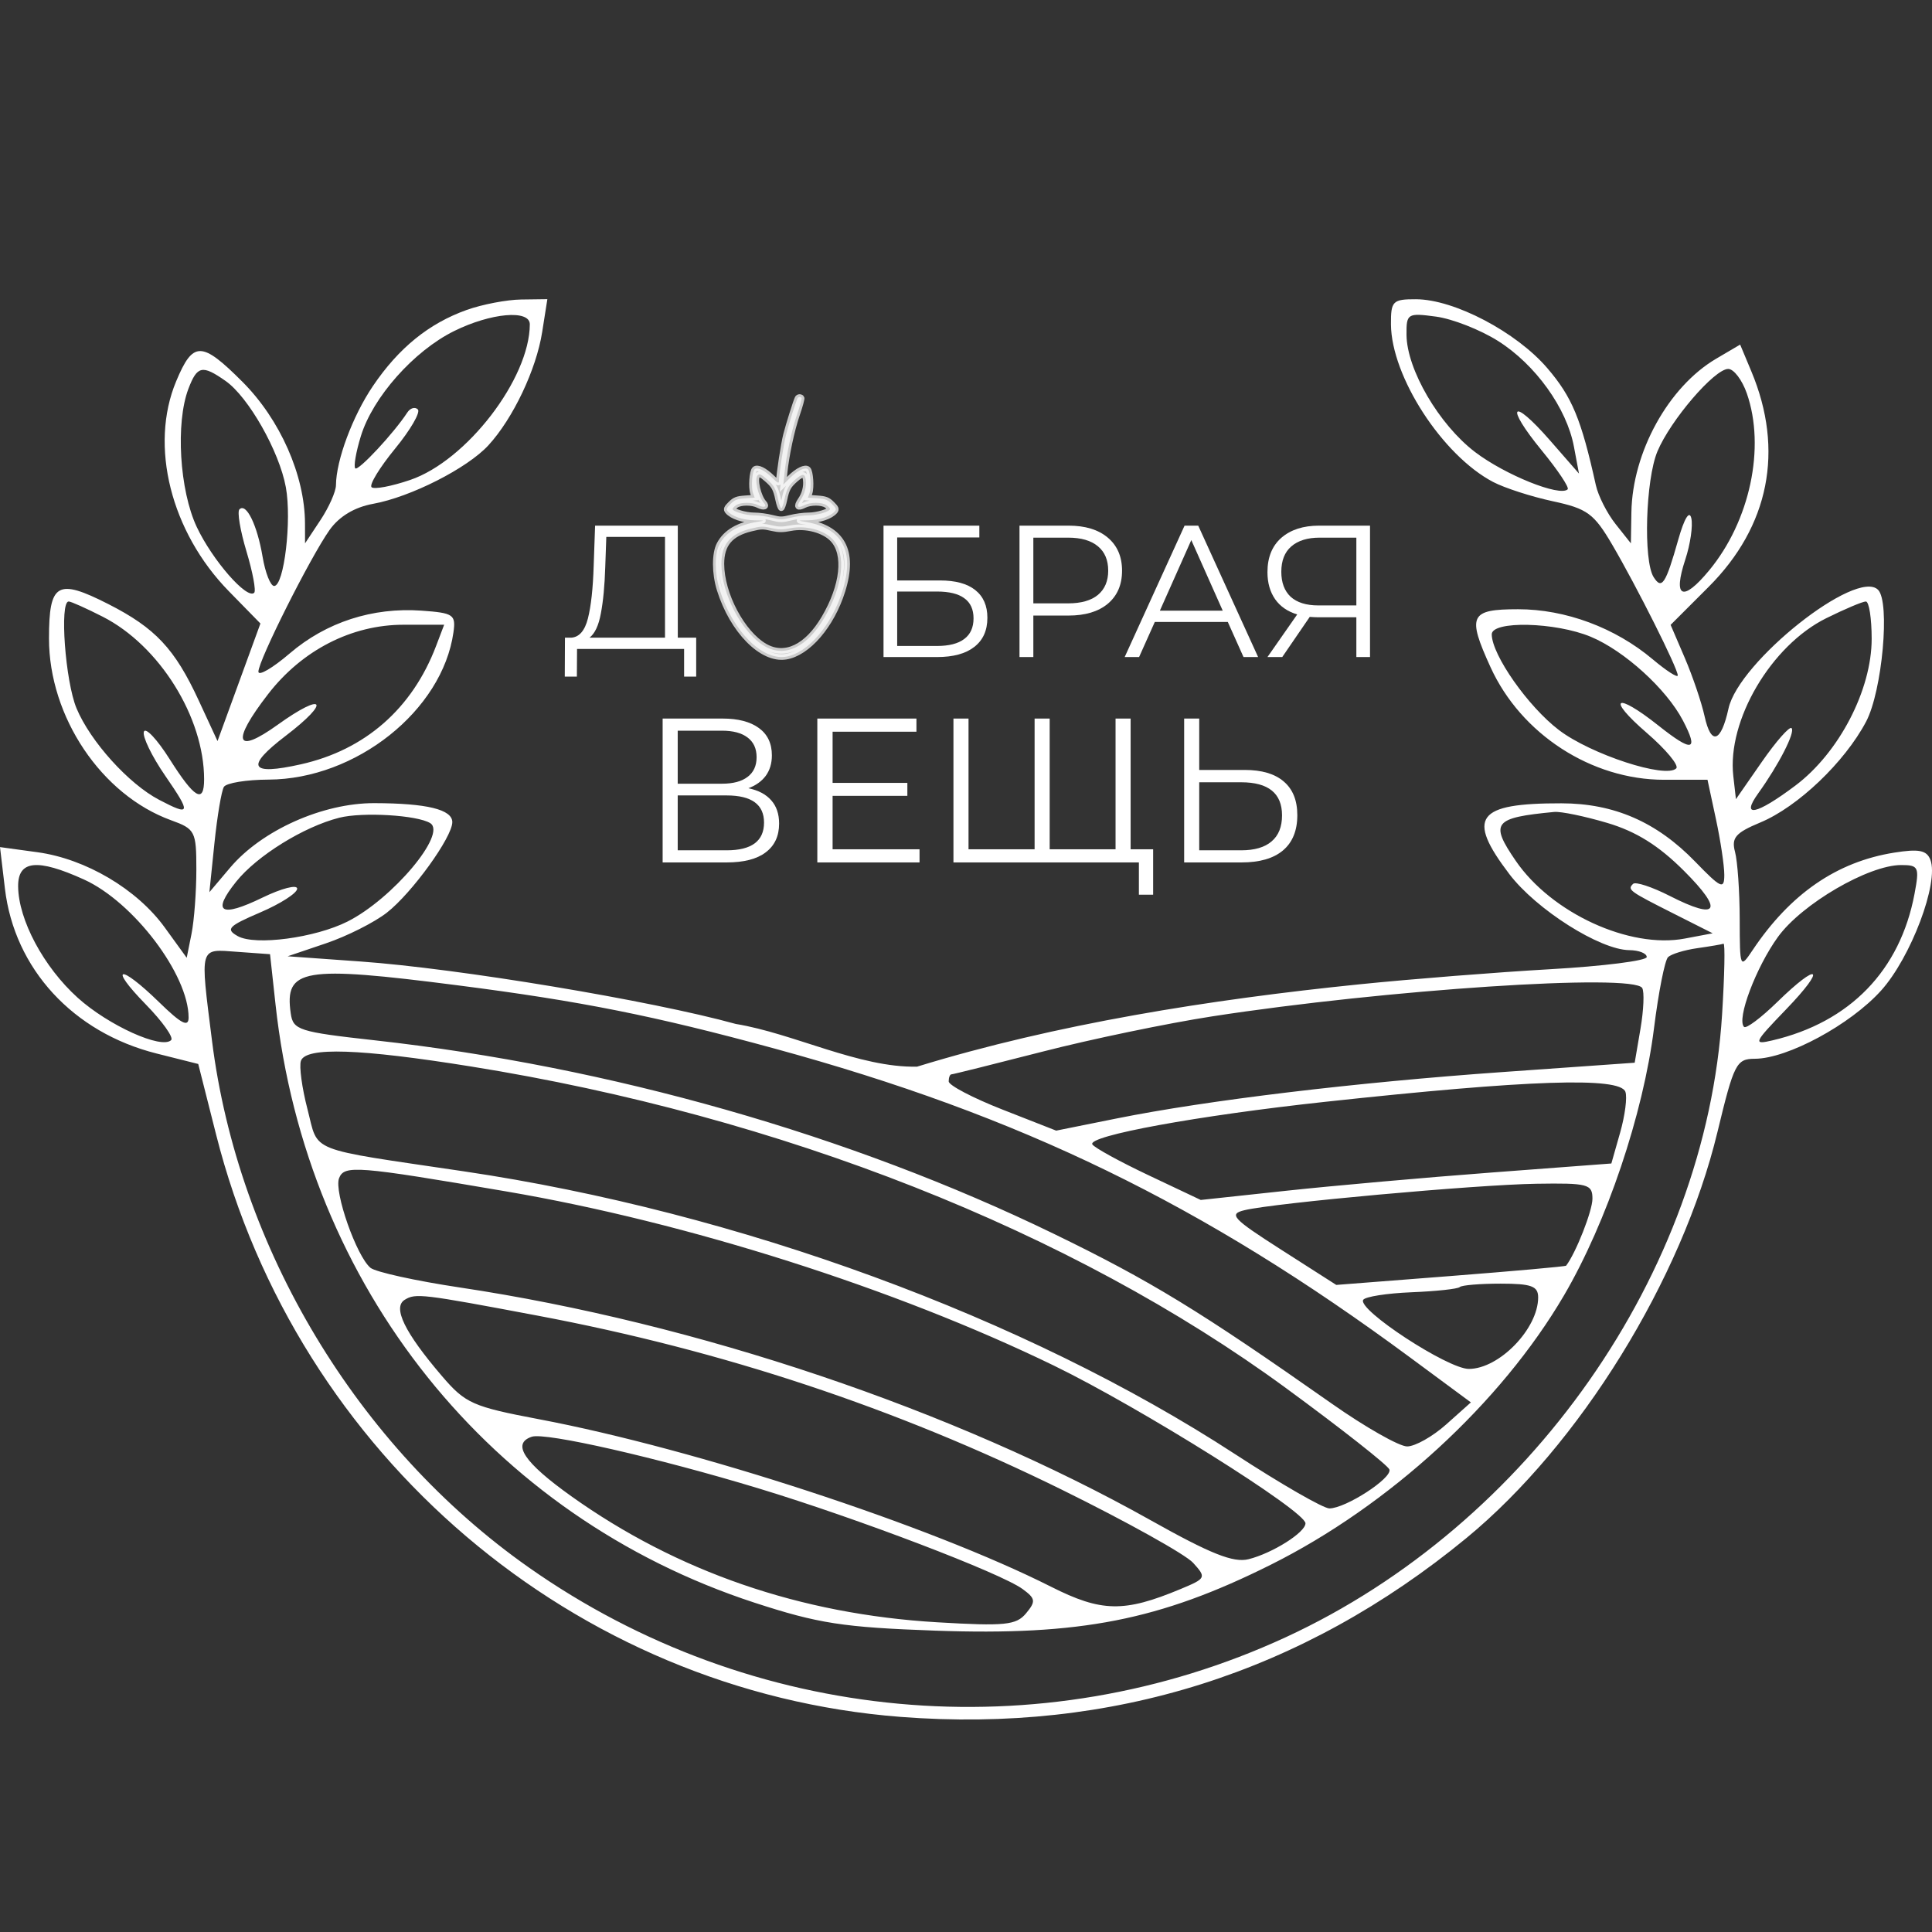 <?xml version="1.0" encoding="UTF-8"?> <svg xmlns="http://www.w3.org/2000/svg" width="691" height="691" viewBox="0 0 691 691" fill="none"><rect x="0" y="0" width="691" height="691" fill="#333333" stroke="none"/><path fill-rule="evenodd" clip-rule="evenodd" d="M166.909 110.857C153.391 115.683 142.572 124.467 133.362 138.096C126.108 148.829 120.23 164.607 120.158 173.54C120.138 175.827 117.644 181.442 114.612 186.016L109.1 194.334L109.084 187.214C109.039 170.058 100.201 150.049 86.708 136.552C72.103 121.944 69.046 121.919 63.01 136.361C53.367 159.423 61.093 190.239 81.834 211.443L93.144 223.004L85.471 244.031L77.798 265.055L71.054 250.488C62.499 232.007 55.553 224.604 38.739 216.051C20.495 206.771 17.521 208.496 17.521 228.358C17.521 256.405 36.301 284.352 61.212 293.379C69.8 296.49 70.228 297.324 70.228 310.99C70.228 318.88 69.451 329.211 68.505 333.949L66.779 342.566L58.912 331.709C48.973 317.996 30.659 307.175 13.39 304.807L0 302.974L1.759 317.81C5.157 346.492 26.12 369.287 56.002 376.798L70.904 380.544L77.296 405.807C106.337 520.641 205.551 605.042 322.097 614.063C397.606 619.911 465.817 598.354 524.474 550.104C564.95 516.812 601.545 457.622 614.27 404.861C620.19 380.327 621.019 378.703 627.663 378.678C639.305 378.633 661.789 366.484 672.777 354.302C683.457 342.463 693.555 315.678 690.42 307.51C689.108 304.095 686.309 303.543 677.443 304.96C656.923 308.239 640.321 319.679 626.847 339.816C622.348 346.542 622.262 346.336 622.223 328.726C622.204 318.855 621.452 308.043 620.553 304.696C619.196 299.634 620.714 297.868 629.607 294.163C642.998 288.588 659.772 272.593 667.426 258.102C673.199 247.172 676.089 215.347 671.709 210.952C664 203.22 621.907 236.626 618.22 253.397C615.538 265.604 611.984 266.749 609.657 256.158C608.577 251.248 605.404 241.891 602.605 235.361L597.512 223.492L611.11 209.902C632.792 188.232 638.19 161.058 626.409 132.876L622.384 123.25L613.812 128.293C596.727 138.349 583.841 161.696 583.486 183.244L583.303 194.334L577.808 187.403C574.784 183.59 571.622 177.352 570.778 173.54C565.527 149.838 562.295 142.042 553.43 131.692C542.331 118.73 520.113 107.069 506.446 107.028C498.107 107.003 497.436 107.676 497.491 116.011C497.616 134.683 515.905 162.891 534.047 172.39C538.167 174.547 547.776 177.649 555.399 179.282C567.691 181.919 570.093 183.676 576.618 194.802C585.381 209.746 600.069 239.032 600.069 241.558C600.069 242.542 596.022 239.942 591.076 235.78C577.639 224.482 559.932 217.9 542.971 217.9C525.706 217.9 524.652 220.129 533.135 238.694C544.056 262.59 569.214 278.895 595.168 278.895H610.705L613.709 292.894C615.363 300.593 616.714 309.604 616.714 312.914C616.714 318.254 615.538 317.721 606.311 308.195C592.555 293.992 577.314 287.34 558.459 287.313C528.05 287.265 524.36 292.286 539.842 312.642C549.468 325.299 572.215 339.716 582.732 339.827C586.166 339.86 588.973 340.969 588.973 342.289C588.973 343.606 573.447 345.568 554.47 346.65C535.495 347.728 504.778 350.16 486.212 352.051C432.572 357.518 377.755 366.226 328 381.5C307.424 381.972 283.814 369.604 263.157 366.226C232.811 357.837 164.043 346.395 128.86 343.88L102.886 342.025L116.568 337.395C124.094 334.847 133.911 329.904 138.383 326.405C147.335 319.402 161.771 299.434 161.771 294.05C161.771 289.517 152.667 287.296 133.881 287.252C115.431 287.205 93.629 296.953 82.331 310.302L74.888 319.097L76.699 301.533C77.698 291.873 79.221 282.827 80.084 281.432C80.947 280.038 88.131 278.868 96.051 278.834C127.323 278.701 158.209 254.117 162.176 226.201C163.083 219.819 162.206 219.22 150.758 218.405C133.248 217.157 116.676 222.536 103.633 233.692C97.466 238.968 92.42 241.91 92.42 240.227C92.42 236.26 110.967 199.327 117.85 189.587C121.295 184.711 126.782 181.408 133.451 180.197C146.883 177.757 167.144 167.471 174.69 159.259C183.494 149.677 191.797 132.194 193.911 118.783L195.77 107L186.399 107.122C181.245 107.189 172.473 108.869 166.909 110.857ZM189.495 116.011C189.409 135.471 166.859 164.796 146.7 171.66C139.973 173.953 133.756 175.115 132.888 174.247C132.017 173.377 135.803 167.18 141.301 160.473C146.797 153.769 150.464 147.454 149.446 146.436C148.431 145.421 146.73 145.923 145.67 147.551C140.874 154.909 128.138 168.575 127.07 167.51C126.421 166.858 127.315 161.679 129.059 156.001C133.34 142.061 147.998 125.54 162.409 118.409C175.577 111.893 189.52 110.66 189.495 116.011ZM535.778 121.941C549.163 130.386 560.337 145.94 562.925 159.722L564.739 169.381L554.334 157.465C540.572 141.703 538.092 144.861 551.443 161.144C557.169 168.131 561.333 174.366 560.695 175.004C557.937 177.757 538.236 169.822 527.528 161.646C514.668 151.823 503.178 132.174 503.056 119.803C502.981 112.132 503.4 111.871 513.614 113.241C519.461 114.026 529.437 117.94 535.778 121.941ZM80.663 136.239C88.864 141.978 99.882 161.397 102.234 174.253C104.398 186.072 101.608 209.583 98.043 209.583C96.745 209.583 94.886 204.878 93.915 199.13C91.99 187.746 88.076 179.731 85.632 182.174C84.783 183.022 85.918 189.79 88.153 197.212C90.387 204.637 91.632 211.293 90.919 212.006C88.367 214.557 75.951 200.336 70.366 188.467C64.208 175.373 62.752 151.241 67.384 139.064C70.53 130.796 72.339 130.411 80.663 136.239ZM624.764 140.683C631.508 160.019 625.904 186.349 611.285 204.021C601.8 215.48 598.236 213.833 602.774 200.087C604.566 194.661 605.532 188.026 604.916 185.345C604.239 182.39 602.408 185.384 600.266 192.948C595.742 208.923 594.366 211.024 591.442 206.414C587.703 200.517 588.571 171.552 592.788 161.466C597.459 150.293 613.199 131.953 618.117 131.953C620.098 131.953 623.089 135.881 624.764 140.683ZM36.751 220.578C57.032 230.917 73.002 256.541 73.002 278.737C73.002 287.587 69.559 285.569 60.671 271.504C56.177 264.395 52.03 259.99 51.456 261.711C50.882 263.433 54.305 270.497 59.065 277.412C68.463 291.064 68.23 291.99 56.912 286.062C46.007 280.354 32.315 265.185 27.371 253.338C23.349 243.701 21.252 215.128 24.567 215.128C25.391 215.128 30.872 217.579 36.751 220.578ZM669.421 228.494C669.421 246.762 657.742 269.233 642.157 280.955C628.204 291.449 622.437 292.661 628.845 283.747C636.223 273.486 642.179 261.833 640.765 260.422C640.038 259.693 635.264 265.113 630.157 272.463L620.875 285.827L619.934 277.559C617.674 257.661 633.447 230.87 653.17 221.114C659.82 217.823 666.194 215.13 667.34 215.13C668.486 215.128 669.421 221.141 669.421 228.494ZM155.97 231.039C147.446 253.452 130.569 268.224 107.613 273.364C89.266 277.473 87.593 274.307 102.218 263.147C118.499 250.724 115.983 247.255 99.35 259.194C84.128 270.12 82.633 265.402 95.888 248.259C108.057 232.52 125.769 223.445 144.322 223.445H158.858L155.97 231.039ZM568.95 227.745C580.965 232.752 596 246.407 601.898 257.666C607.681 268.709 605.365 269.203 593.179 259.524C577.811 247.316 574.324 249.465 588.971 262.116C595.833 268.044 600.583 273.761 599.523 274.82C595.778 278.565 568.975 269.807 557.566 261.11C546.555 252.717 533.637 234.327 533.537 226.911C533.473 221.937 556.306 222.475 568.95 227.745ZM153.868 294.402C159.976 298.175 140.364 321.509 124.285 329.602C112.668 335.449 91.26 338.296 85.044 334.819C80.597 332.333 81.635 331.243 93.116 326.325C100.362 323.219 106.29 319.404 106.29 317.846C106.29 316.285 100.7 317.724 93.868 321.043C78.871 328.323 75.631 326.361 84.467 315.34C91.896 306.071 108.643 295.686 121.337 292.472C129.667 290.365 149.207 291.524 153.868 294.402ZM574.856 294.327C585.203 297.399 593.234 302.417 602.289 311.464C616.611 325.781 614.622 329.319 597.234 320.452C590.868 317.206 584.951 315.262 584.08 316.13C581.974 318.234 582.596 318.689 598.682 326.804L612.553 333.802L602.591 335.684C582.865 339.416 554.936 326.58 542.125 307.89C532.771 294.247 534.167 292.472 555.873 290.401C558.267 290.171 566.809 291.94 574.856 294.327ZM30.029 314.564C47.763 322.618 67.454 348.588 67.454 363.931C67.454 367.538 64.821 366.171 56.934 358.474C42.756 344.64 38.54 345.319 52.146 359.248C58.077 365.32 62.161 371.056 61.218 371.999C57.833 375.381 38.776 366.756 27.821 356.883C15.632 345.901 6.58 328.989 6.486 317.017C6.411 307.696 13.318 306.978 30.029 314.564ZM684.755 319.659C679.61 347.074 661.653 365.6 633.929 372.104C626.889 373.757 627.189 373.072 638.79 361.036C653.434 345.846 650.751 343.644 635.608 358.425C629.849 364.044 624.525 368.029 623.774 367.28C621.041 364.549 628.065 345.918 635.902 335.102C644.457 323.3 668.3 309.393 679.984 309.393C686.206 309.393 686.545 310.122 684.755 319.659ZM615.926 362.764C610.139 455.243 547.055 545.314 459.867 585.573C371.894 626.199 268.835 616.689 189.09 560.587C127.833 517.494 85.138 446.485 75.82 372.196C71.534 338.047 71.14 339.436 84.791 340.425L96.581 341.277L98.551 359.298C109.586 460.225 175.389 542.383 269.889 573.227C292.689 580.669 301.547 582.038 334.477 583.216C386.266 585.071 414.764 579.479 454.432 559.681C496.864 538.502 536.832 501.807 559.36 463.344C574.682 437.189 587.719 398.493 591.57 367.762C593.182 354.884 595.442 343.439 596.594 342.33C597.742 341.224 602.427 339.785 607.005 339.133C611.582 338.482 615.823 337.761 616.428 337.534C617.033 337.304 616.808 348.657 615.926 362.764ZM163.71 352.411C207.853 358.081 234.071 363.312 276.894 374.993C365.094 399.056 430.121 430.662 504.44 485.591L526.075 501.583L517.256 509.457C512.407 513.787 506.115 517.331 503.275 517.331C500.434 517.331 488.281 510.424 476.27 501.985C429.067 468.817 411.465 458.066 376.759 441.212C304.126 405.937 217.909 381.381 134.031 372.076C106.898 369.068 104.839 368.411 103.99 362.484C101.685 346.414 108.307 345.297 163.71 352.411ZM587.345 353.362C588.155 354.673 587.883 361.222 586.74 367.918L584.665 380.092L537.579 383.419C484.686 387.156 431.807 393.511 399.448 400.018L377.755 404.382L358.531 396.843C347.959 392.698 339.31 388.168 339.31 386.779C339.31 385.387 339.751 384.25 340.289 384.25C340.827 384.25 355.496 380.594 372.884 376.127C390.272 371.658 417.607 365.977 433.627 363.504C495.666 353.925 584.085 348.091 587.345 353.362ZM168.509 381.447C279.171 399.189 383.264 440.274 459.98 496.493C479.815 511.026 496.448 524.118 496.939 525.587C497.979 528.676 481.296 539.486 475.468 539.5C473.307 539.505 458.127 530.772 441.738 520.089C366.645 471.152 263.878 433.465 165.932 418.946C109.161 410.531 114.069 412.477 109.977 396.727C107.996 389.102 106.942 381.306 107.633 379.399C109.441 374.411 128.654 375.057 168.509 381.447ZM581.342 390.489C582.049 392.396 581.206 398.945 579.472 405.044L576.318 416.134L533.406 419.37C509.805 421.153 476.763 424.086 459.98 425.893L429.466 429.179L410.744 420.318C400.447 415.444 391.425 410.489 390.696 409.311C388.807 406.256 428.415 399.006 473.851 394.09C546.816 386.194 579.347 385.104 581.342 390.489ZM181.189 426.146C245.774 437.175 320.194 460.849 376.895 488.402C407.803 503.421 466.915 540.481 466.915 544.839C466.915 548.078 455.112 555.522 446.576 557.662C441.167 559.021 433.044 555.791 411.593 543.758C340.996 504.156 249.089 473.187 164.478 460.483C148.702 458.116 134.314 454.949 132.502 453.447C127.506 449.302 119.414 426.237 121.264 421.419C123.101 416.631 127.503 416.977 181.189 426.146ZM569.555 428.749C569.555 433.069 563.652 448.079 560.14 452.687C559.924 452.967 541.34 454.63 518.843 456.383L477.934 459.566L458.26 446.987C440.801 435.822 439.322 434.23 445.123 432.833C455.878 430.241 527.828 423.723 549.443 423.382C567.971 423.09 569.555 423.512 569.555 428.749ZM550.137 464.035C550.137 475.236 536.197 489.606 525.334 489.606C517.816 489.606 485.402 468.402 487.568 464.9C488.27 463.766 496.051 462.549 504.862 462.191C513.675 461.836 521.431 460.996 522.102 460.325C522.774 459.657 529.354 459.108 536.73 459.108C547.729 459.108 550.137 459.992 550.137 464.035ZM192.285 470.553C258.613 483.054 320.527 503.615 379.855 532.846C402.918 544.207 424.009 555.957 426.725 558.954C431.519 564.25 431.391 564.521 422.242 568.339C402.061 576.765 393.972 576.621 375.927 567.516C332.438 545.574 248.912 518.246 192.885 507.624C169.022 503.102 166.465 501.965 158.054 492.145C144.752 476.614 140.35 467.603 144.741 464.892C148.65 462.477 150.797 462.732 192.285 470.553ZM271.573 532.419C306.698 543.087 357.926 562.625 365.73 568.328C370.393 571.736 370.537 572.739 366.983 577.02C363.469 581.254 359.48 581.656 335.187 580.225C286.337 577.347 242.174 562.132 204.322 535.136C187.375 523.05 182.898 516.302 190.205 513.862C195.09 512.229 235.275 521.392 271.573 532.419Z" fill="white"></path><path fill-rule="evenodd" clip-rule="evenodd" d="M285.256 142.411C284.78 143.24 282.043 151.927 281.133 155.493C280.271 158.873 278.614 169.711 278.589 172.135C278.58 172.998 278.112 172.755 276.22 170.903C273.425 168.168 270.83 166.919 269.886 167.853C268.993 168.736 268.618 174.335 269.32 176.324L269.907 177.987L266.505 178.231C263.629 178.436 262.828 178.746 261.319 180.237C259.838 181.702 259.657 182.144 260.251 182.852C261.781 184.675 265.732 186.017 269.764 186.085C273.694 186.15 273.703 186.154 271.018 186.601C264.029 187.765 259.599 190.376 257.31 194.682C255.539 198.014 255.567 205.06 257.375 210.856C261.962 225.559 272.479 236.238 281.041 234.884C288.907 233.641 297.464 223.686 301.341 211.266C305.785 197.032 301.305 188.841 287.851 186.601C285.166 186.154 285.175 186.15 289.105 186.085C293.137 186.017 297.087 184.675 298.618 182.852C299.212 182.144 299.031 181.702 297.549 180.237C296.041 178.746 295.239 178.436 292.364 178.231L288.962 177.987L289.548 176.324C290.25 174.335 289.876 168.736 288.983 167.853C288.032 166.912 285.276 168.24 282.513 170.972L280.173 173.284L280.575 169.349C281.257 162.684 283.145 153.863 285.122 148.104C286.161 145.082 286.869 142.468 286.696 142.298C286.252 141.858 285.541 141.914 285.256 142.411ZM270.963 170.024C269.721 171.252 271.184 177.659 273.211 179.873C274.469 181.247 273.259 181.732 271.199 180.679C269.006 179.558 264.91 179.563 263.286 180.688C262.587 181.171 262.016 181.778 262.016 182.037C262.016 182.949 266.643 184.325 269.709 184.325C271.415 184.325 274.293 184.706 276.104 185.173C279.033 185.927 279.768 185.927 282.746 185.173C284.587 184.706 287.482 184.325 289.178 184.325C292.23 184.325 296.853 182.947 296.853 182.037C296.853 181.778 296.282 181.171 295.583 180.688C293.958 179.563 289.863 179.558 287.67 180.679C285.236 181.923 284.699 181.222 286.301 178.889C287.813 176.686 288.485 174.101 288.19 171.615C287.924 169.369 287.001 169.311 284.606 171.389C282.001 173.651 281.361 174.802 280.558 178.68C280.205 180.387 279.699 181.785 279.434 181.785C279.17 181.785 278.664 180.387 278.31 178.68C277.51 174.812 276.867 173.65 274.296 171.419C272.208 169.606 271.63 169.365 270.963 170.024ZM268.584 189.07C261.203 190.873 258.018 194.673 258.018 201.677C258.018 212.481 265.48 226.569 273.658 231.205C280.786 235.246 288.656 231.452 294.792 221.017C301.581 209.47 302.801 198.159 297.825 192.886C294.68 189.553 288.197 187.846 282.734 188.912C279.977 189.45 278.526 189.457 276.265 188.941C272.809 188.153 272.303 188.161 268.584 189.07Z" fill="white" fill-opacity="0.75" stroke="white" stroke-opacity="0.75" stroke-width="2"></path><path d="M249 228.075V242H244.676V232.107H206.387L206.324 242H202L202.063 228.075H204.256C207.139 227.907 209.144 225.617 210.272 221.207C211.4 216.754 212.089 210.453 212.34 202.303L212.841 188H242.42V228.075H249ZM216.476 202.744C216.267 209.466 215.745 215.011 214.909 219.379C214.116 223.706 212.758 226.604 210.836 228.075H237.845V192.033H216.852L216.476 202.744Z" fill="white"></path><path d="M316 188H350.271V192.23H320.886V207.606H336.215C341.748 207.606 345.943 208.747 348.798 211.03C351.699 213.313 353.149 216.625 353.149 220.967C353.149 225.488 351.587 228.957 348.464 231.374C345.385 233.791 340.945 235 335.144 235H316V188ZM335.077 231.039C339.405 231.039 342.663 230.21 344.849 228.554C347.08 226.898 348.196 224.436 348.196 221.169C348.196 217.946 347.103 215.551 344.916 213.984C342.774 212.373 339.494 211.567 335.077 211.567H320.886V231.039H335.077Z" fill="white"></path><path d="M382.17 188C388.15 188 392.835 189.432 396.226 192.297C399.618 195.162 401.314 199.101 401.314 204.114C401.314 209.128 399.618 213.067 396.226 215.931C392.835 218.751 388.15 220.161 382.17 220.161H369.586V235H364.633V188H382.17ZM382.036 215.797C386.677 215.797 390.225 214.79 392.679 212.776C395.133 210.717 396.36 207.83 396.36 204.114C396.36 200.31 395.133 197.4 392.679 195.386C390.225 193.327 386.677 192.297 382.036 192.297H369.586V215.797H382.036Z" fill="white"></path><path d="M439.135 222.444H413.03L407.407 235H402.253L423.673 188H428.559L449.978 235H444.757L439.135 222.444ZM437.327 218.416L426.082 193.17L414.837 218.416H437.327Z" fill="white"></path><path d="M490 188V235H485.114V220.766H471.124C470.499 220.766 469.607 220.721 468.447 220.631L458.607 235H453.319L463.962 219.759C460.526 218.729 457.893 216.916 456.064 214.32C454.234 211.679 453.319 208.456 453.319 204.651C453.319 199.37 454.97 195.274 458.273 192.364C461.619 189.455 466.126 188 471.794 188H490ZM458.273 204.517C458.273 208.367 459.388 211.343 461.619 213.447C463.895 215.506 467.197 216.536 471.526 216.536H485.114V192.297H471.994C467.621 192.297 464.23 193.349 461.82 195.453C459.455 197.512 458.273 200.533 458.273 204.517Z" fill="white"></path><path d="M267.652 281.921C271.246 282.656 273.979 284.102 275.85 286.258C277.721 288.365 278.657 291.134 278.657 294.565C278.657 299.025 277.057 302.455 273.856 304.856C270.705 307.258 266.052 308.459 259.897 308.459H237V257H258.493C264.008 257 268.317 258.127 271.419 260.382C274.521 262.636 276.072 265.895 276.072 270.159C276.072 273.05 275.333 275.501 273.856 277.51C272.379 279.47 270.311 280.94 267.652 281.921ZM242.392 280.303H258.198C262.186 280.303 265.239 279.495 267.356 277.877C269.523 276.26 270.606 273.908 270.606 270.82C270.606 267.733 269.523 265.38 267.356 263.763C265.239 262.146 262.186 261.337 258.198 261.337H242.392V280.303ZM259.897 304.121C268.809 304.121 273.265 300.813 273.265 294.197C273.265 287.728 268.809 284.494 259.897 284.494H242.392V304.121H259.897Z" fill="white"></path><path d="M328.883 303.754V308.459H292.323V257H327.775V261.705H297.788V280.009H324.526V284.641H297.788V303.754H328.883Z" fill="white"></path><path d="M404.381 257V308.459H341.01V257H346.401V303.754H370.036V257H375.428V303.754H398.99V257H404.381ZM412.432 303.754V320H407.336V308.459H398.916V303.754H412.432Z" fill="white"></path><path d="M445.166 275.378C451.272 275.378 455.925 276.75 459.125 279.495C462.375 282.239 464 286.258 464 291.551C464 297.089 462.277 301.303 458.83 304.195C455.432 307.037 450.508 308.459 444.058 308.459H423.525V257H428.917V275.378H445.166ZM443.91 304.121C448.686 304.121 452.306 303.068 454.768 300.96C457.279 298.853 458.534 295.741 458.534 291.624C458.534 283.734 453.66 279.789 443.91 279.789H428.917V304.121H443.91Z" fill="white"></path></svg> 